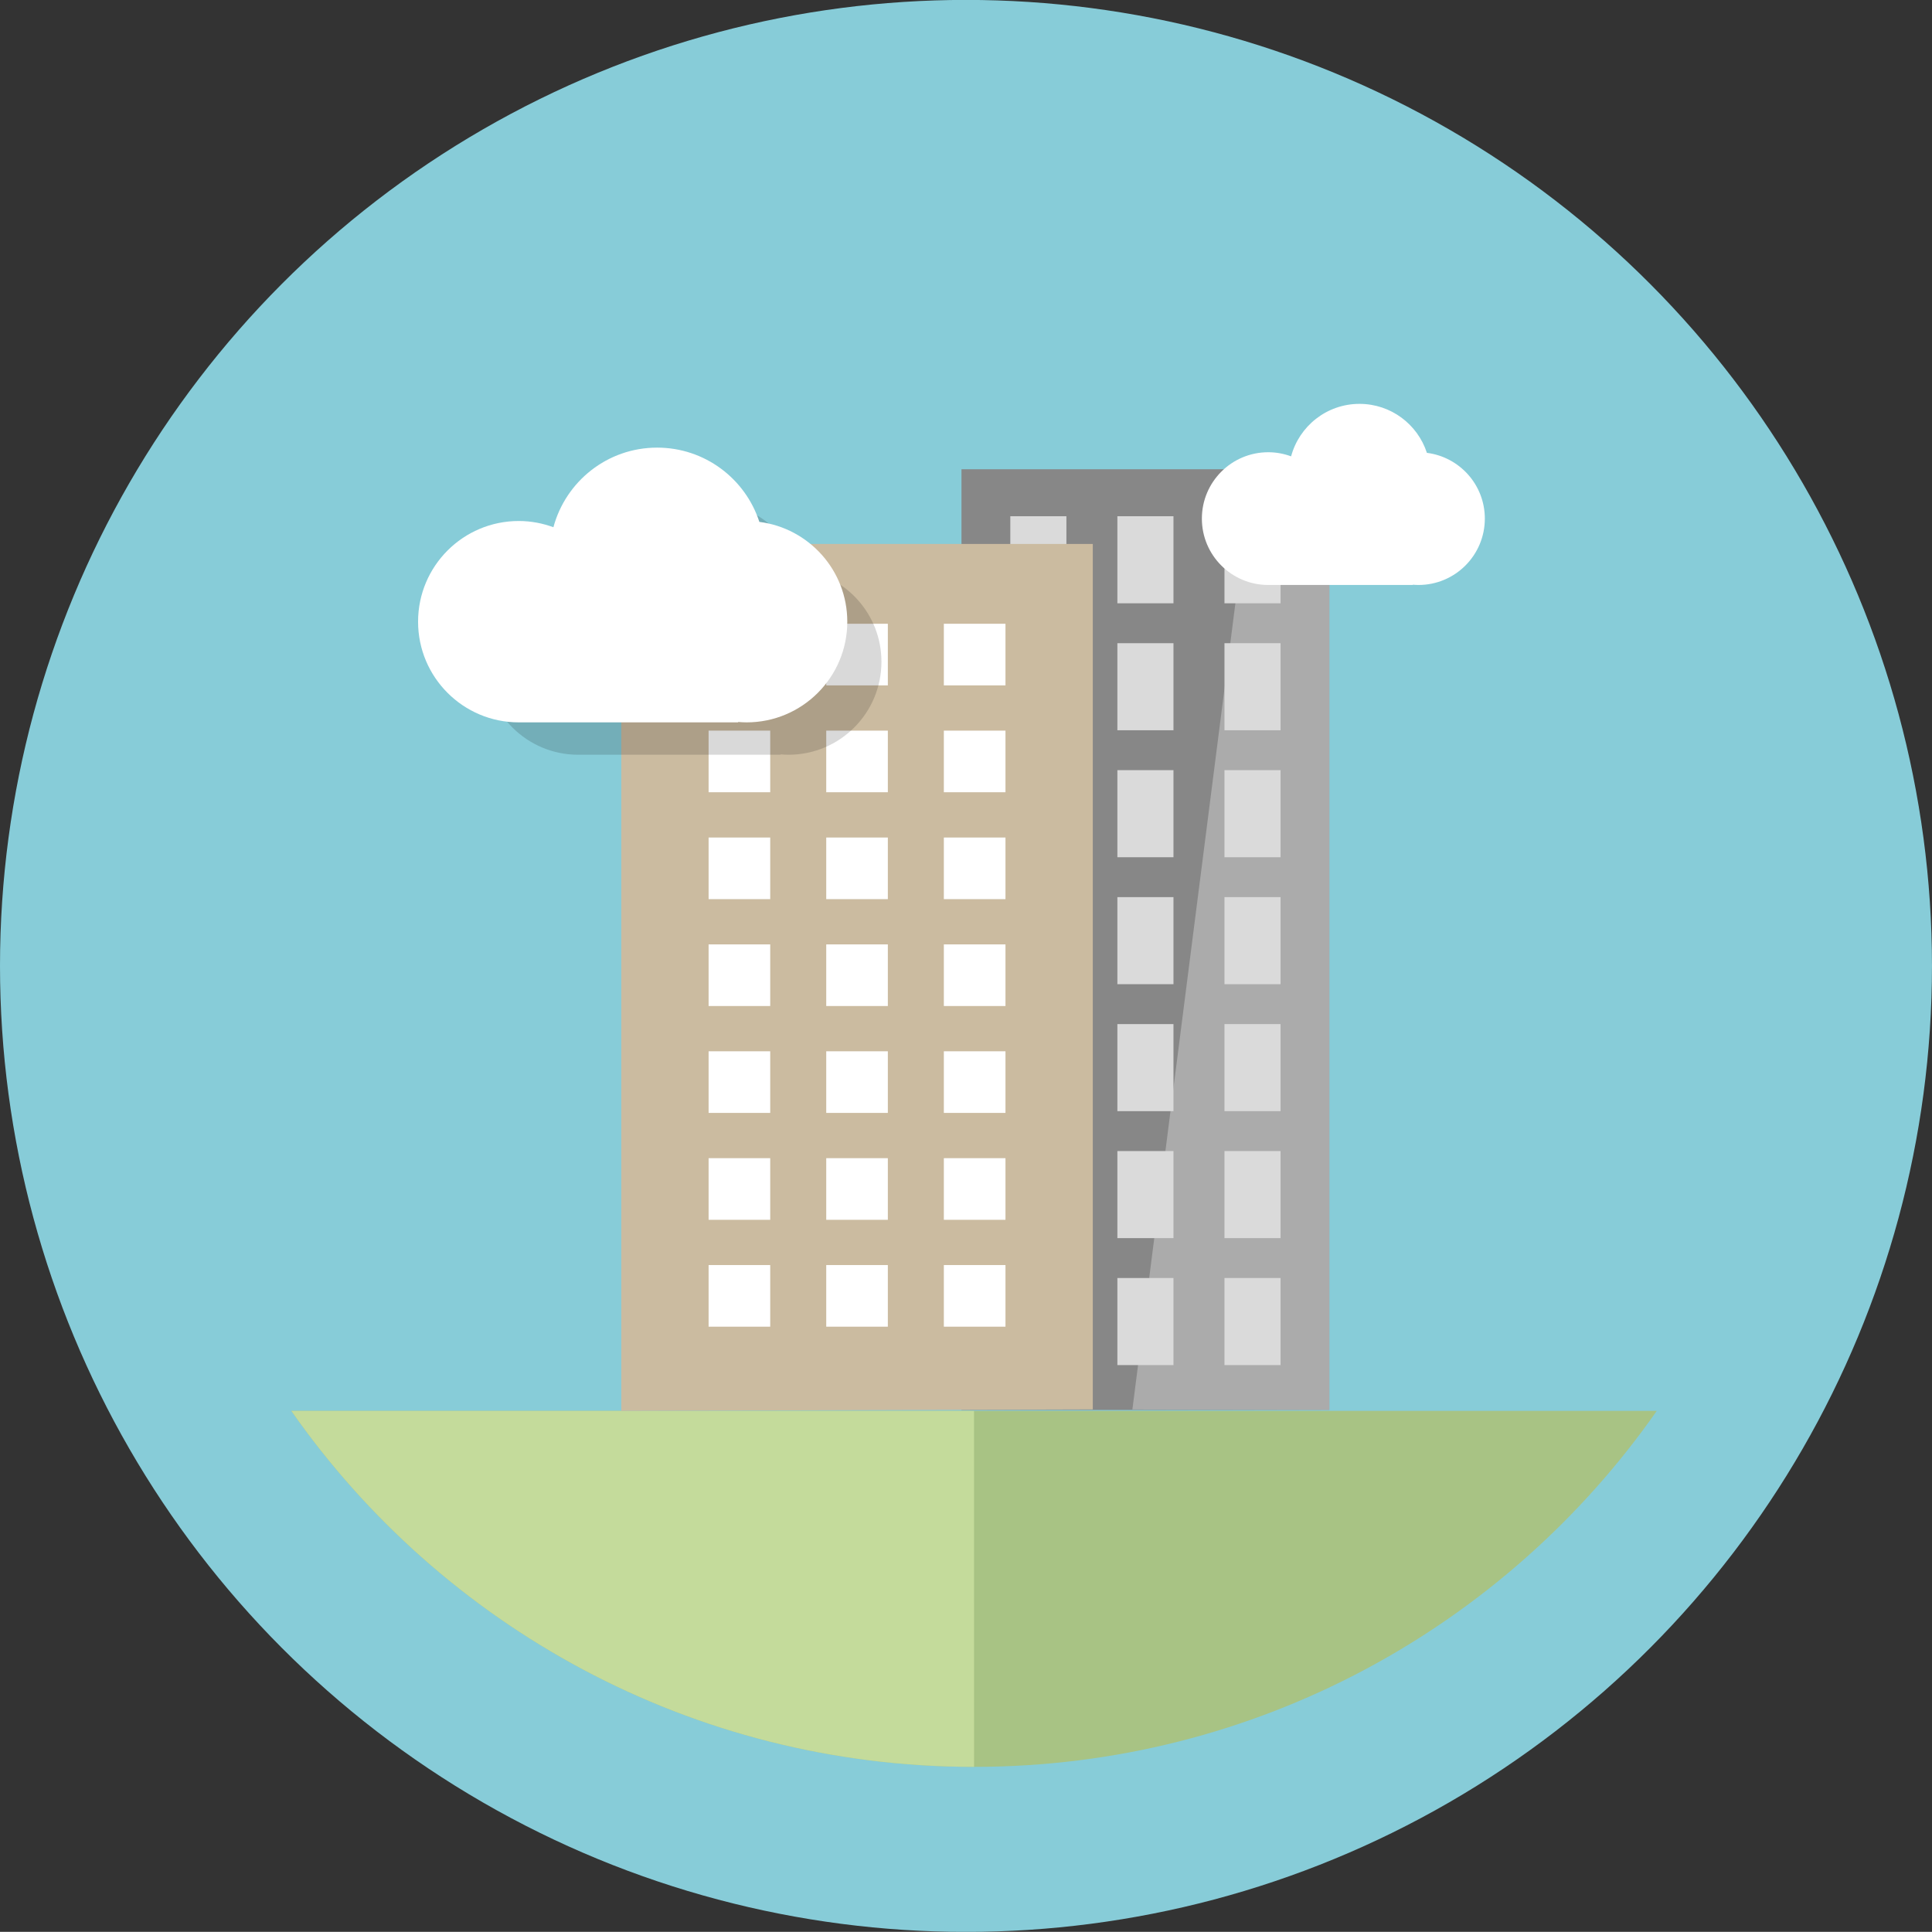 <?xml version="1.0" encoding="utf-8"?>
<!-- Generator: Adobe Illustrator 15.0.0, SVG Export Plug-In . SVG Version: 6.00 Build 0)  -->
<!DOCTYPE svg PUBLIC "-//W3C//DTD SVG 1.1//EN" "http://www.w3.org/Graphics/SVG/1.1/DTD/svg11.dtd">
<svg version="1.1" id="Ebene_1" xmlns="http://www.w3.org/2000/svg" xmlns:xlink="http://www.w3.org/1999/xlink" x="0px" y="0px"
	 width="97.631px" height="97.622px" viewBox="0 0 97.631 97.622" enable-background="new 0 0 97.631 97.622" xml:space="preserve">
<rect x="0" y="0" width="97.631" height="97.622" fill="#333333" stroke="none"/>
<circle fill="#87CCD8" cx="48.815" cy="48.811" r="48.815"/>
<path fill="#A8C384" d="M14.721,71.296c7.604,10.877,20.222,17.99,34.502,17.99c14.277,0,26.896-7.113,34.499-17.989l-34.501-0.001
	H14.721z"/>
<path fill="#C4DB9B" d="M49.223,89.286c-14.28,0-26.898-7.113-34.502-17.99h34.5L49.223,89.286z"/>
<rect x="48.587" y="23.713" fill="#878787" width="18.591" height="47.539"/>
<polygon opacity="0.3" fill="#FFFFFF" points="57.223,71.229 67.178,71.252 67.178,23.713 63.294,23.713 "/>
<g>
	<g>
		<rect x="51.055" y="26.087" fill="#DADADA" width="2.834" height="4.4"/>
		<rect x="56.465" y="26.087" fill="#DADADA" width="2.835" height="4.4"/>
		<rect x="61.877" y="26.087" fill="#DADADA" width="2.834" height="4.4"/>
	</g>
	<g>
		<rect x="51.055" y="32.503" fill="#DADADA" width="2.834" height="4.4"/>
		<rect x="56.465" y="32.503" fill="#DADADA" width="2.835" height="4.4"/>
		<rect x="61.877" y="32.503" fill="#DADADA" width="2.834" height="4.4"/>
	</g>
	<g>
		<rect x="51.055" y="38.919" fill="#DADADA" width="2.834" height="4.4"/>
		<rect x="56.465" y="38.919" fill="#DADADA" width="2.835" height="4.4"/>
		<rect x="61.877" y="38.919" fill="#DADADA" width="2.834" height="4.4"/>
	</g>
	<g>
		<rect x="51.055" y="45.335" fill="#DADADA" width="2.834" height="4.4"/>
		<rect x="56.465" y="45.335" fill="#DADADA" width="2.835" height="4.4"/>
		<rect x="61.877" y="45.335" fill="#DADADA" width="2.834" height="4.4"/>
	</g>
	<g>
		<rect x="51.055" y="51.751" fill="#DADADA" width="2.834" height="4.4"/>
		<rect x="56.465" y="51.751" fill="#DADADA" width="2.835" height="4.4"/>
		<rect x="61.877" y="51.751" fill="#DADADA" width="2.834" height="4.4"/>
	</g>
	<g>
		<rect x="51.055" y="58.167" fill="#DADADA" width="2.834" height="4.4"/>
		<rect x="56.465" y="58.167" fill="#DADADA" width="2.835" height="4.4"/>
		<rect x="61.877" y="58.167" fill="#DADADA" width="2.834" height="4.4"/>
	</g>
	<g>
		<rect x="51.055" y="64.583" fill="#DADADA" width="2.834" height="4.4"/>
		<rect x="56.465" y="64.583" fill="#DADADA" width="2.835" height="4.4"/>
		<rect x="61.877" y="64.583" fill="#DADADA" width="2.834" height="4.4"/>
	</g>
</g>
<polygon fill="#CBBBA0" points="55.223,71.223 55.223,27.488 31.396,27.488 31.396,71.296 "/>
<path fill="#FFFFFF" d="M72.106,22.884c-0.467-1.437-1.814-2.475-3.406-2.475c-1.656,0-3.046,1.125-3.456,2.652
	c-0.359-0.132-0.748-0.208-1.154-0.208c-1.854,0-3.355,1.503-3.355,3.354c0,1.853,1.502,3.354,3.355,3.354h7.313l-0.009-0.014
	c0.095,0.008,0.189,0.014,0.286,0.014c1.853,0,3.354-1.502,3.354-3.354C75.035,24.5,73.757,23.093,72.106,22.884z"/>
<g>
	<g>
		<rect x="35.808" y="31.521" fill="#FFFFFF" width="3.114" height="3.114"/>
		<rect x="41.753" y="31.521" fill="#FFFFFF" width="3.113" height="3.114"/>
		<rect x="47.696" y="31.521" fill="#FFFFFF" width="3.114" height="3.114"/>
	</g>
	<g>
		<rect x="35.808" y="36.921" fill="#FFFFFF" width="3.114" height="3.114"/>
		<rect x="41.753" y="36.921" fill="#FFFFFF" width="3.113" height="3.114"/>
		<rect x="47.696" y="36.921" fill="#FFFFFF" width="3.114" height="3.114"/>
	</g>
	<g>
		<rect x="35.808" y="42.323" fill="#FFFFFF" width="3.114" height="3.114"/>
		<rect x="41.753" y="42.323" fill="#FFFFFF" width="3.113" height="3.114"/>
		<rect x="47.696" y="42.323" fill="#FFFFFF" width="3.114" height="3.114"/>
	</g>
	<g>
		<rect x="35.808" y="47.724" fill="#FFFFFF" width="3.114" height="3.114"/>
		<rect x="41.753" y="47.724" fill="#FFFFFF" width="3.113" height="3.114"/>
		<rect x="47.696" y="47.724" fill="#FFFFFF" width="3.114" height="3.114"/>
	</g>
	<g>
		<rect x="35.808" y="53.125" fill="#FFFFFF" width="3.114" height="3.114"/>
		<rect x="41.753" y="53.125" fill="#FFFFFF" width="3.113" height="3.114"/>
		<rect x="47.696" y="53.125" fill="#FFFFFF" width="3.114" height="3.114"/>
	</g>
	<g>
		<rect x="35.808" y="58.527" fill="#FFFFFF" width="3.114" height="3.114"/>
		<rect x="41.753" y="58.527" fill="#FFFFFF" width="3.113" height="3.114"/>
		<rect x="47.696" y="58.527" fill="#FFFFFF" width="3.114" height="3.114"/>
	</g>
	<g>
		<rect x="35.808" y="63.928" fill="#FFFFFF" width="3.114" height="3.114"/>
		<rect x="41.753" y="63.928" fill="#FFFFFF" width="3.113" height="3.114"/>
		<rect x="47.696" y="63.928" fill="#FFFFFF" width="3.114" height="3.114"/>
	</g>
</g>
<path opacity="0.15" d="M40.442,28.789c-0.653-2.011-2.54-3.465-4.769-3.465c-2.319,0-4.265,1.576-4.839,3.714
	c-0.504-0.185-1.048-0.29-1.616-0.29c-2.595,0-4.697,2.103-4.697,4.695c0,2.596,2.103,4.697,4.697,4.697h10.239l-0.013-0.02
	c0.133,0.012,0.266,0.02,0.401,0.02c2.594,0,4.697-2.102,4.697-4.697C44.544,31.053,42.754,29.082,40.442,28.789z"/>
<path fill="#FFFFFF" d="M38.373,26.373c-0.707-2.178-2.752-3.753-5.166-3.753c-2.512,0-4.619,1.707-5.241,4.023
	c-0.546-0.2-1.135-0.315-1.751-0.315c-2.811,0-5.088,2.278-5.088,5.088s2.277,5.088,5.088,5.088h11.092l-0.012-0.021
	c0.143,0.012,0.287,0.021,0.434,0.021c2.809,0,5.088-2.278,5.088-5.088C42.816,28.825,40.877,26.691,38.373,26.373z"/>
</svg>
